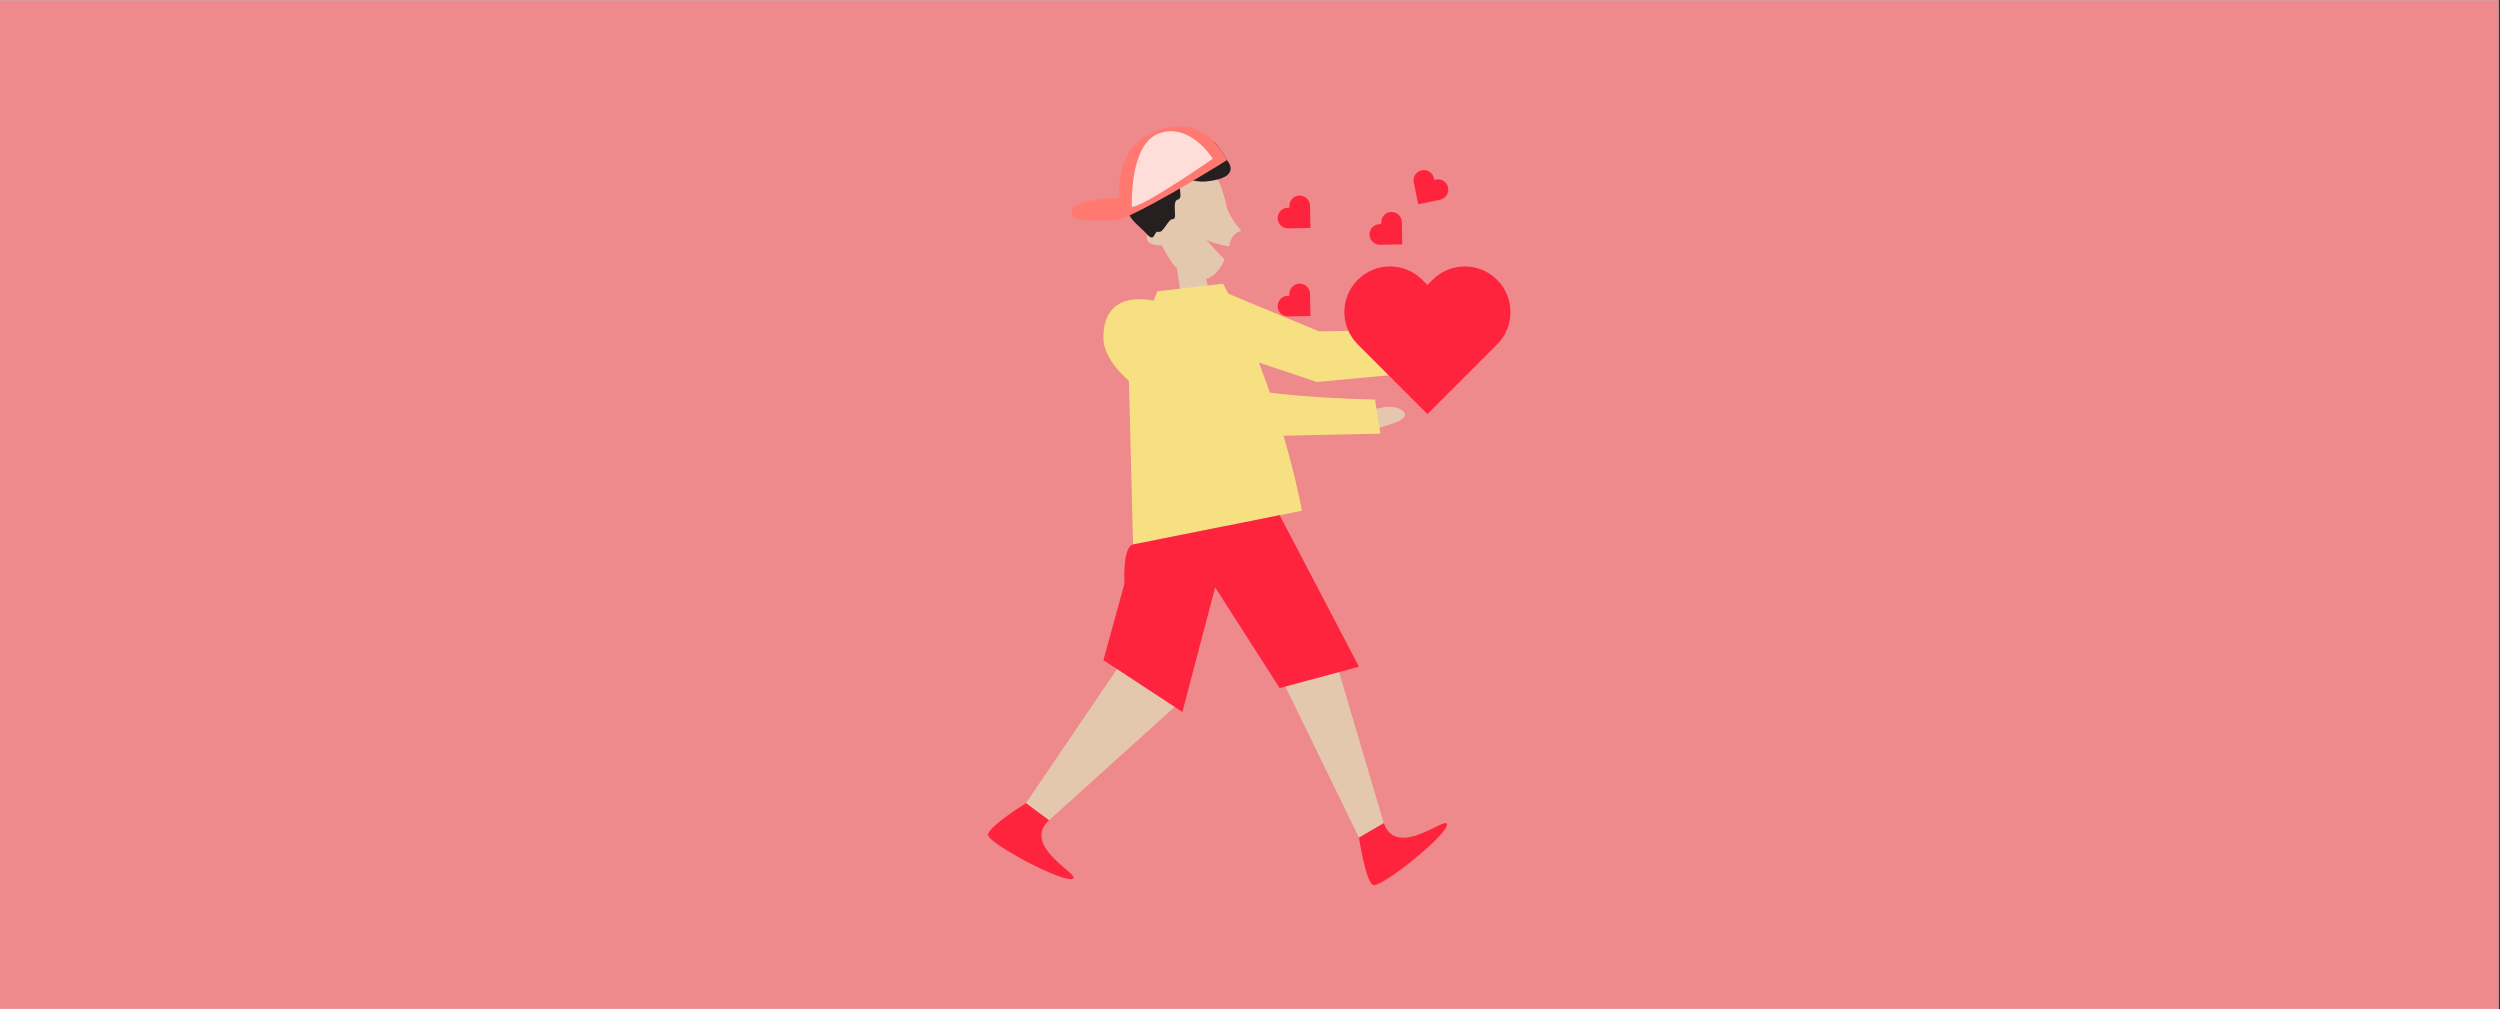 <svg xmlns="http://www.w3.org/2000/svg" xmlns:xlink="http://www.w3.org/1999/xlink" width="1090" zoomAndPan="magnify" viewBox="0 0 817.5 330" height="440" preserveAspectRatio="xMidYMid meet" version="1.0"><rect x="0" y="0" width="817.5" height="330" fill="#333333" stroke="none"/><defs><clipPath id="5763b5a4e8"><path d="M 0 0.102 L 817 0.102 L 817 329.898 L 0 329.898 Z M 0 0.102 " clip-rule="nonzero"/></clipPath><clipPath id="5de68bb3c8"><path d="M 389.406 157.508 L 452.508 157.508 L 452.508 274 L 389.406 274 Z M 389.406 157.508 " clip-rule="nonzero"/></clipPath><clipPath id="8dc6215461"><path d="M 411.676 157.816 L 436.867 216.375 L 452.504 269.184 L 444.387 273.902 L 412.508 208.496 L 389.727 169.211 Z M 411.676 157.816 " clip-rule="nonzero"/></clipPath><clipPath id="f6efd3c0d1"><path d="M 335.266 167.547 L 402.312 167.547 L 402.312 268.293 L 335.266 268.293 Z M 335.266 167.547 " clip-rule="nonzero"/></clipPath><clipPath id="f1969bb809"><path d="M 402.016 167.801 L 385.051 230.312 L 343.027 268.223 L 335.477 262.637 L 366.637 216.746 L 372.938 168.285 Z M 402.016 167.801 " clip-rule="nonzero"/></clipPath><clipPath id="da00dd0728"><path d="M 474.734 110.18 L 486.926 110.18 L 486.926 116.633 L 474.734 116.633 Z M 474.734 110.18 " clip-rule="nonzero"/></clipPath><clipPath id="a5f723441b"><path d="M 476.488 116.496 C 476.488 116.496 486.793 116.465 486.828 114.059 C 486.867 111.648 482.66 109.25 474.848 110.602 C 474.828 110.402 476.488 116.496 476.488 116.496 " clip-rule="nonzero"/></clipPath><clipPath id="bdf7620fbe"><path d="M 446.77 133 L 459.676 133 L 459.676 140.297 L 446.77 140.297 Z M 446.77 133 " clip-rule="nonzero"/></clipPath><clipPath id="31a2c29eaa"><path d="M 449.809 140.137 C 449.809 140.137 459.879 137.926 459.406 135.57 C 458.934 133.211 454.32 131.754 446.965 134.723 C 446.902 134.531 449.809 140.137 449.809 140.137 " clip-rule="nonzero"/></clipPath><clipPath id="f5335fc0c4"><path d="M 444.262 269.012 L 473.301 269.012 L 473.301 289.445 L 444.262 289.445 Z M 444.262 269.012 " clip-rule="nonzero"/></clipPath><clipPath id="36fc788ad5"><path d="M 472.703 269.156 C 470.906 269.156 464.199 273.941 458.812 273.941 C 456.125 273.941 453.766 272.75 452.512 269.184 L 444.395 273.902 C 444.395 273.902 446.555 288.441 449.035 289.406 C 449.105 289.434 449.188 289.445 449.289 289.445 C 452.676 289.445 472.289 273.848 473.137 269.859 C 473.246 269.363 473.086 269.152 472.707 269.152 Z M 472.703 269.156 " clip-rule="nonzero"/></clipPath><clipPath id="3038b1e7e1"><path d="M 323.074 262.559 L 351.398 262.559 L 351.398 287.652 L 323.074 287.652 Z M 323.074 262.559 " clip-rule="nonzero"/></clipPath><clipPath id="ac9f852ff9"><path d="M 335.477 262.637 C 335.477 262.637 323.125 270.293 323.078 272.988 L 323.078 273.016 C 323.078 273.02 323.078 273.027 323.078 273.031 C 323.172 275.605 345 287.469 350.117 287.469 C 350.281 287.469 350.434 287.457 350.562 287.43 C 354.676 286.609 333.516 277.008 343.023 268.219 Z M 335.477 262.637 " clip-rule="nonzero"/></clipPath><clipPath id="4a0ce3f023"><path d="M 375 52.457 L 406 52.457 L 406 91.895 L 375 91.895 Z M 375 52.457 " clip-rule="nonzero"/></clipPath><clipPath id="4fba5334f9"><path d="M 390.875 52.707 C 383.645 52.707 376.348 65.727 379.117 74.695 C 379.199 74.961 379.051 75.027 378.773 75.027 C 378.473 75.027 378.016 74.949 377.523 74.949 C 376.477 74.949 375.27 75.309 375.055 77.566 C 374.816 80.039 378.328 80.25 379.551 80.25 C 379.805 80.25 379.961 80.238 379.961 80.238 C 379.961 80.238 385.012 91.695 391.848 91.695 C 391.938 91.695 392.027 91.691 392.117 91.688 C 396.562 91.492 399 88.18 400.449 84.812 C 398.043 82.59 394.367 78.324 394.496 78.297 C 395.715 79.312 399.578 80.152 401.883 80.582 L 402.156 79.578 C 403.184 75.742 405.969 75.516 405.969 75.516 C 405.969 75.516 401.84 71.062 401.016 67.18 C 398.762 56.602 394.832 52.707 390.875 52.707 Z M 390.875 52.707 " clip-rule="nonzero"/></clipPath><clipPath id="97ae628028"><path d="M 383.668 81.496 L 395.5 81.496 L 395.5 98.348 L 383.668 98.348 Z M 383.668 81.496 " clip-rule="nonzero"/></clipPath><clipPath id="512ecbdcb6"><path d="M 383.984 81.648 L 386.336 97.945 C 386.336 97.945 390.793 98.602 394.125 97.301 C 397.453 95.996 391.566 84.512 391.566 84.512 Z M 383.984 81.648 " clip-rule="nonzero"/></clipPath><clipPath id="7c3ec81aec"><path d="M 368.969 92.609 L 425.977 92.609 L 425.977 178.301 L 368.969 178.301 Z M 368.969 92.609 " clip-rule="nonzero"/></clipPath><clipPath id="caa5b1c62f"><path d="M 399.934 92.762 L 378.488 95.246 L 368.984 118.027 L 370.516 178.027 L 425.73 167 C 425.73 167 418.711 127.75 399.934 92.762 " clip-rule="nonzero"/></clipPath><clipPath id="9e51c0f406"><path d="M 368.609 45 L 402.672 45 L 402.672 77.91 L 368.609 77.91 Z M 368.609 45 " clip-rule="nonzero"/></clipPath><clipPath id="76cea2eb40"><path d="M 369.371 70.457 C 370.441 72.57 373.352 74.684 375.117 76.637 C 377.754 79.539 377.203 75.359 378.844 75.809 C 380.477 76.266 381.934 71.547 383.566 71.637 C 385.207 71.719 383.02 65.812 385.113 65.273 C 386.535 64.902 385.852 63.051 385.844 61.621 C 385.844 60.957 385.988 60.379 386.57 60.09 C 387.695 59.527 388.539 59.176 390.121 59.113 C 391.098 59.082 392.336 59.527 394.109 59.363 C 406.777 58.203 401.195 52.363 401.195 52.363 C 399.875 49.934 398.477 47.918 396.988 46.34 C 395.305 46.145 393.57 46.164 392.48 46.004 C 389.297 45.547 387.203 47.004 385.48 45.734 C 383.754 44.461 382.66 45.734 378.391 47.645 C 374.117 49.555 376.574 52.281 375.023 52.188 C 373.484 52.094 371.391 55.184 371.117 58.727 C 370.844 62.27 371.664 64.273 369.477 67.359 C 368.766 68.379 368.84 69.422 369.371 70.457 " clip-rule="nonzero"/></clipPath><clipPath id="5ab1b9ac5a"><path d="M 360.723 97.629 L 451.43 97.629 L 451.43 143 L 360.723 143 Z M 360.723 97.629 " clip-rule="nonzero"/></clipPath><clipPath id="3c98b02d1e"><path d="M 378.418 97.93 C 378.418 97.93 399.152 119.121 401.852 124.434 C 404.551 129.746 449.629 130.668 449.629 130.668 L 451.395 141.805 L 400.273 142.859 C 400.273 142.859 360.809 127.012 360.809 110.402 C 360.809 93.797 377.453 98.422 377.453 98.422 " clip-rule="nonzero"/></clipPath><clipPath id="1a0e9b7f2f"><path d="M 380.441 93.688 L 478.32 93.688 L 478.32 125 L 380.441 125 Z M 380.441 93.688 " clip-rule="nonzero"/></clipPath><clipPath id="56a9718d00"><path d="M 396.219 93.793 L 431.309 108.348 L 476.188 107.676 L 478.051 120.48 L 430.605 124.906 L 380.559 108.141 Z M 396.219 93.793 " clip-rule="nonzero"/></clipPath><clipPath id="6ee4bffc03"><path d="M 350.324 41.34 L 401.238 41.34 L 401.238 72.535 L 350.324 72.535 Z M 350.324 41.34 " clip-rule="nonzero"/></clipPath><clipPath id="34e186dd52"><path d="M 385.359 41.344 C 382.082 41.352 378.57 42.297 375.043 44.309 C 364.297 50.438 366.027 64.684 366.027 64.684 C 366.027 64.684 350.941 65.156 350.473 68.629 C 350.004 72.105 353.484 72.047 360.344 72.199 C 360.562 72.207 360.824 72.211 361.109 72.211 C 362.945 72.211 366.07 72.004 369.375 70.453 C 374.289 68.148 380.348 64.809 385.852 61.617 L 390.129 59.113 C 396.43 55.379 401.195 52.363 401.195 52.363 C 399.875 49.934 398.477 47.918 396.988 46.34 C 393.945 43.121 389.91 41.355 385.434 41.344 Z M 385.359 41.344 " clip-rule="nonzero"/></clipPath><clipPath id="dddc7fa3e7"><path d="M 370.043 42.773 L 396.934 42.773 L 396.934 67.871 L 370.043 67.871 Z M 370.043 42.773 " clip-rule="nonzero"/></clipPath><clipPath id="c79b353813"><path d="M 382.898 42.906 C 381.723 42.906 380.492 43.09 379.219 43.52 C 369.109 46.914 370.137 67.688 370.137 67.688 C 374.637 67.211 396.594 51.891 396.594 51.891 C 396.594 51.891 391.043 42.906 382.898 42.906 Z M 382.898 42.906 " clip-rule="nonzero"/></clipPath><clipPath id="9c950da164"><path d="M 360.723 168.262 L 444.617 168.262 L 444.617 233 L 360.723 233 Z M 360.723 168.262 " clip-rule="nonzero"/></clipPath><clipPath id="85930f15a6"><path d="M 418.453 168.453 L 444.391 218.012 L 418.453 225.004 L 397.355 192.07 L 386.641 232.82 L 360.809 215.859 L 367.688 190.887 C 367.688 190.887 367 178.73 370.512 178.027 Z M 418.453 168.453 " clip-rule="nonzero"/></clipPath><clipPath id="af94f81501"><path d="M 439.602 87 L 494 87 L 494 135.637 L 439.602 135.637 Z M 439.602 87 " clip-rule="nonzero"/></clipPath><clipPath id="8c5ee12063"><path d="M 454.539 87.129 C 450.719 87.129 446.898 88.586 443.984 91.5 C 438.152 97.332 438.152 106.781 443.984 112.609 L 466.77 135.395 L 489.555 112.609 C 495.383 106.781 495.383 97.332 489.555 91.5 C 486.641 88.586 482.82 87.129 479 87.129 C 475.18 87.129 471.359 88.586 468.445 91.5 L 466.77 93.18 L 465.094 91.5 C 462.18 88.586 458.359 87.129 454.539 87.129 Z M 454.539 87.129 " clip-rule="nonzero"/></clipPath><clipPath id="bd82c1f9da"><path d="M 462.188 55.324 L 473.66 55.324 L 473.66 66.797 L 462.188 66.797 Z M 462.188 55.324 " clip-rule="nonzero"/></clipPath><clipPath id="9dae5a3159"><path d="M 464.91 55.676 C 466.734 55.293 468.52 56.469 468.898 58.293 L 469.004 58.816 L 469.531 58.707 C 471.355 58.328 473.141 59.5 473.52 61.324 C 473.895 63.148 472.727 64.938 470.902 65.312 L 463.773 66.797 L 462.289 59.668 C 461.91 57.844 463.082 56.055 464.906 55.68 " clip-rule="nonzero"/></clipPath><clipPath id="2f99224230"><path d="M 417.73 63.93 L 428.844 63.93 L 428.844 74.684 L 417.73 74.684 Z M 417.73 63.93 " clip-rule="nonzero"/></clipPath><clipPath id="af14d6d481"><path d="M 417.797 71.371 C 417.758 69.508 419.242 67.969 421.105 67.934 L 421.641 67.922 L 421.629 67.387 C 421.594 65.523 423.074 63.988 424.938 63.953 C 426.801 63.918 428.34 65.398 428.375 67.262 L 428.512 74.543 L 421.23 74.68 C 419.367 74.715 417.832 73.234 417.797 71.371 " clip-rule="nonzero"/></clipPath><clipPath id="51eee6274a"><path d="M 447.488 69.305 L 458.602 69.305 L 458.602 80.062 L 447.488 80.062 Z M 447.488 69.305 " clip-rule="nonzero"/></clipPath><clipPath id="b822a86768"><path d="M 447.832 76.734 C 447.797 74.871 449.277 73.332 451.141 73.297 L 451.676 73.285 L 451.668 72.75 C 451.629 70.887 453.113 69.352 454.977 69.316 C 456.84 69.281 458.375 70.762 458.41 72.625 L 458.547 79.906 L 451.27 80.043 C 449.406 80.078 447.867 78.598 447.832 76.734 " clip-rule="nonzero"/></clipPath><clipPath id="bb55be8f9f"><path d="M 417.73 92.609 L 428.844 92.609 L 428.844 103.727 L 417.73 103.727 Z M 417.73 92.609 " clip-rule="nonzero"/></clipPath><clipPath id="a3ce72d237"><path d="M 417.797 100.164 C 417.758 98.301 419.242 96.766 421.105 96.73 L 421.641 96.719 L 421.629 96.184 C 421.594 94.32 423.074 92.785 424.938 92.746 C 426.801 92.711 428.34 94.195 428.375 96.059 L 428.512 103.336 L 421.23 103.473 C 419.367 103.512 417.832 102.027 417.797 100.164 " clip-rule="nonzero"/></clipPath></defs><g clip-path="url(#5763b5a4e8)"><path fill="#ffffff" d="M 0 0.102 L 817 0.102 L 817 329.898 L 0 329.898 Z M 0 0.102 " fill-opacity="1" fill-rule="nonzero"/><path fill="#ee898c" d="M 0 0.102 L 817 0.102 L 817 329.898 L 0 329.898 Z M 0 0.102 " fill-opacity="1" fill-rule="nonzero"/></g><g clip-path="url(#5de68bb3c8)"><g clip-path="url(#8dc6215461)"><path fill="#e4c8ad" d="M 321.281 39.547 L 495.891 39.547 L 495.891 291.238 L 321.281 291.238 Z M 321.281 39.547 " fill-opacity="1" fill-rule="nonzero"/></g></g><g clip-path="url(#f6efd3c0d1)"><g clip-path="url(#f1969bb809)"><path fill="#e4c8ad" d="M 321.281 39.547 L 495.891 39.547 L 495.891 291.238 L 321.281 291.238 Z M 321.281 39.547 " fill-opacity="1" fill-rule="nonzero"/></g></g><g clip-path="url(#da00dd0728)"><g clip-path="url(#a5f723441b)"><path fill="#e4c8ad" d="M 321.281 39.547 L 495.891 39.547 L 495.891 291.238 L 321.281 291.238 Z M 321.281 39.547 " fill-opacity="1" fill-rule="nonzero"/></g></g><g clip-path="url(#bdf7620fbe)"><g clip-path="url(#31a2c29eaa)"><path fill="#e4c8ad" d="M 321.281 39.547 L 495.891 39.547 L 495.891 291.238 L 321.281 291.238 Z M 321.281 39.547 " fill-opacity="1" fill-rule="nonzero"/></g></g><g clip-path="url(#f5335fc0c4)"><g clip-path="url(#36fc788ad5)"><path fill="#ff243d" d="M 321.281 39.547 L 495.891 39.547 L 495.891 291.238 L 321.281 291.238 Z M 321.281 39.547 " fill-opacity="1" fill-rule="nonzero"/></g></g><g clip-path="url(#3038b1e7e1)"><g clip-path="url(#ac9f852ff9)"><path fill="#ff243d" d="M 321.281 39.547 L 495.891 39.547 L 495.891 291.238 L 321.281 291.238 Z M 321.281 39.547 " fill-opacity="1" fill-rule="nonzero"/></g></g><g clip-path="url(#4a0ce3f023)"><g clip-path="url(#4fba5334f9)"><path fill="#e4c8ad" d="M 321.281 39.547 L 495.891 39.547 L 495.891 291.238 L 321.281 291.238 Z M 321.281 39.547 " fill-opacity="1" fill-rule="nonzero"/></g></g><g clip-path="url(#97ae628028)"><g clip-path="url(#512ecbdcb6)"><path fill="#e4c8ad" d="M 321.281 39.547 L 495.891 39.547 L 495.891 291.238 L 321.281 291.238 Z M 321.281 39.547 " fill-opacity="1" fill-rule="nonzero"/></g></g><g clip-path="url(#7c3ec81aec)"><g clip-path="url(#caa5b1c62f)"><path fill="#f7e081" d="M 321.281 39.547 L 495.891 39.547 L 495.891 291.238 L 321.281 291.238 Z M 321.281 39.547 " fill-opacity="1" fill-rule="nonzero"/></g></g><g clip-path="url(#9e51c0f406)"><g clip-path="url(#76cea2eb40)"><path fill="#251f20" d="M 321.281 39.547 L 495.891 39.547 L 495.891 291.238 L 321.281 291.238 Z M 321.281 39.547 " fill-opacity="1" fill-rule="nonzero"/></g></g><g clip-path="url(#5ab1b9ac5a)"><g clip-path="url(#3c98b02d1e)"><path fill="#f7e081" d="M 321.281 39.547 L 495.891 39.547 L 495.891 291.238 L 321.281 291.238 Z M 321.281 39.547 " fill-opacity="1" fill-rule="nonzero"/></g></g><g clip-path="url(#1a0e9b7f2f)"><g clip-path="url(#56a9718d00)"><path fill="#f7e081" d="M 321.281 39.547 L 495.891 39.547 L 495.891 291.238 L 321.281 291.238 Z M 321.281 39.547 " fill-opacity="1" fill-rule="nonzero"/></g></g><g clip-path="url(#6ee4bffc03)"><g clip-path="url(#34e186dd52)"><path fill="#ff7970" d="M 321.281 39.547 L 495.891 39.547 L 495.891 291.238 L 321.281 291.238 Z M 321.281 39.547 " fill-opacity="1" fill-rule="nonzero"/></g></g><g clip-path="url(#dddc7fa3e7)"><g clip-path="url(#c79b353813)"><path fill="#ffded9" d="M 321.281 39.547 L 495.891 39.547 L 495.891 291.238 L 321.281 291.238 Z M 321.281 39.547 " fill-opacity="1" fill-rule="nonzero"/></g></g><g clip-path="url(#9c950da164)"><g clip-path="url(#85930f15a6)"><path fill="#ff243d" d="M 321.281 39.547 L 495.891 39.547 L 495.891 291.238 L 321.281 291.238 Z M 321.281 39.547 " fill-opacity="1" fill-rule="nonzero"/></g></g><g clip-path="url(#af94f81501)"><g clip-path="url(#8c5ee12063)"><path fill="#ff243d" d="M 321.281 39.547 L 495.891 39.547 L 495.891 291.238 L 321.281 291.238 Z M 321.281 39.547 " fill-opacity="1" fill-rule="nonzero"/></g></g><g clip-path="url(#bd82c1f9da)"><g clip-path="url(#9dae5a3159)"><path fill="#ff243d" d="M 321.281 39.547 L 495.891 39.547 L 495.891 291.238 L 321.281 291.238 Z M 321.281 39.547 " fill-opacity="1" fill-rule="nonzero"/></g></g><g clip-path="url(#2f99224230)"><g clip-path="url(#af14d6d481)"><path fill="#ff243d" d="M 321.281 39.547 L 495.891 39.547 L 495.891 291.238 L 321.281 291.238 Z M 321.281 39.547 " fill-opacity="1" fill-rule="nonzero"/></g></g><g clip-path="url(#51eee6274a)"><g clip-path="url(#b822a86768)"><path fill="#ff243d" d="M 321.281 39.547 L 495.891 39.547 L 495.891 291.238 L 321.281 291.238 Z M 321.281 39.547 " fill-opacity="1" fill-rule="nonzero"/></g></g><g clip-path="url(#bb55be8f9f)"><g clip-path="url(#a3ce72d237)"><path fill="#ff243d" d="M 321.281 39.547 L 495.891 39.547 L 495.891 291.238 L 321.281 291.238 Z M 321.281 39.547 " fill-opacity="1" fill-rule="nonzero"/></g></g></svg>